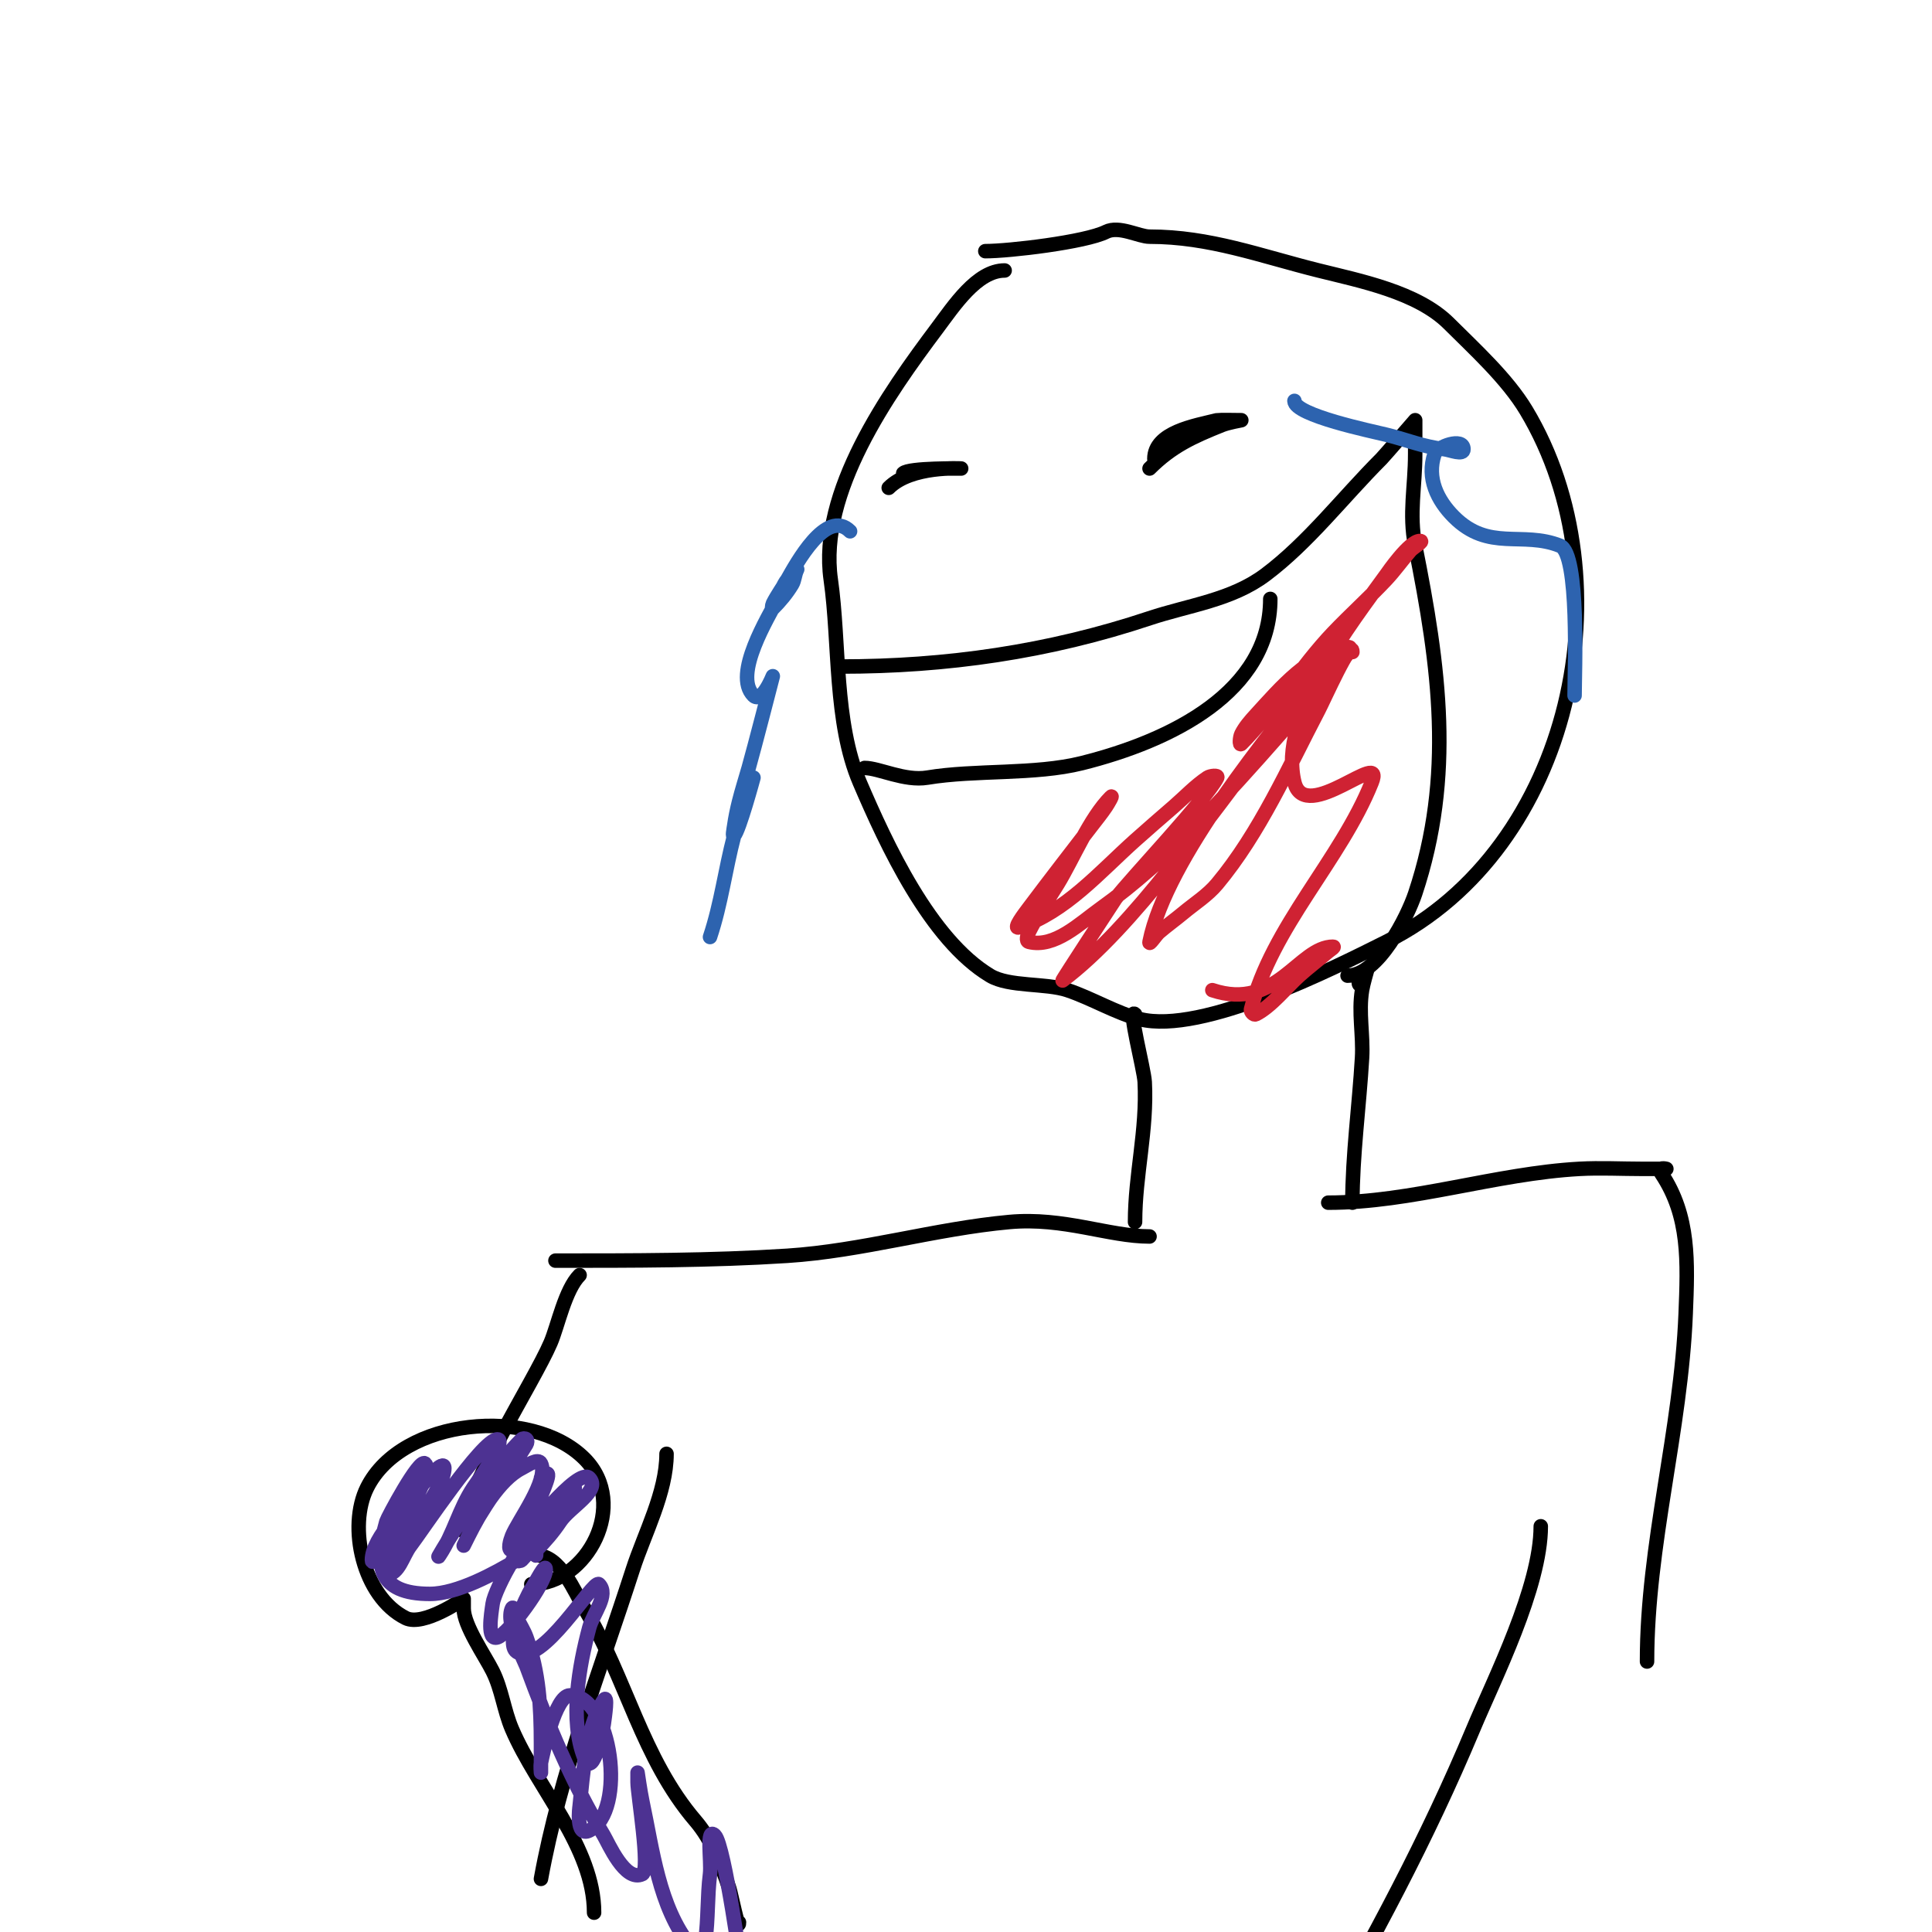 <svg viewBox='0 0 400 400' version='1.1' xmlns='http://www.w3.org/2000/svg' xmlns:xlink='http://www.w3.org/1999/xlink'><g fill='none' stroke='#000000' stroke-width='3' stroke-linecap='round' stroke-linejoin='round'><path d='M208,56c-5.727,0 -10.524,7.366 -14,12c-10.051,13.401 -24.588,33.885 -22,52c1.873,13.109 0.661,29.542 6,42c5.5,12.834 14.58,32.548 27,40c3.901,2.341 11.508,1.503 16,3c4.972,1.657 10.246,4.812 15,6c12.885,3.221 39.913,-10.457 51,-16c38.663,-19.332 50.206,-74.657 29,-110c-3.979,-6.632 -10.778,-12.778 -16,-18c-6.541,-6.541 -18.448,-8.862 -27,-11c-12.178,-3.045 -22.536,-7 -35,-7c-2.21,0 -6.298,-2.351 -9,-1c-4.271,2.135 -20.059,4 -25,4'/><path d='M174,138c21.938,0 43.053,-3.018 64,-10c8.137,-2.712 16.961,-3.721 24,-9c8.891,-6.668 16.035,-16.035 24,-24c0.527,-0.527 7,-8 7,-8c0,0 0,6.692 0,7c0,6.724 -1.319,12.405 0,19c5.024,25.122 8.115,47.655 0,72c-1.558,4.675 -7.606,17 -14,17'/><path d='M179,159c3.007,0 8.283,2.786 13,2c9.937,-1.656 22.216,-0.554 32,-3c18.528,-4.632 39,-14.743 39,-34'/><path d='M184,101c4.675,-4.675 15,-4 15,-4c0,0 -10.829,-0.171 -12,1'/><path d='M239,95c0,-5.529 8.394,-6.848 13,-8c0.277,-0.069 5,0 5,0c0,0 -2.724,0.49 -4,1c-6.015,2.406 -10.38,4.38 -15,9'/></g>
<g fill='none' stroke='#2d63af' stroke-width='3' stroke-linecap='round' stroke-linejoin='round'><path d='M176,110c-4.91,-4.91 -11.253,6.942 -13,10c-0.964,1.688 -2.131,3.262 -3,5c-0.149,0.298 -0.236,1.236 0,1c1.509,-1.509 2.902,-3.17 4,-5c0.542,-0.904 0.529,-2.057 1,-3c0.422,-0.843 -1.411,1.264 -2,2c-0.931,1.164 -1.333,2.667 -2,4c-1.809,3.618 -9.342,15.658 -5,20c1.742,1.742 4,-4 4,-4c0,0 -3.901,15.155 -5,19c-0.667,2.333 -1.411,4.646 -2,7c-0.412,1.649 -0.76,3.317 -1,5c-0.094,0.66 -0.471,2.471 0,2c1.032,-1.032 4,-12 4,-12c0,0 -2.207,5.188 -4,12c-1.874,7.121 -2.666,13.998 -5,21'/><path d='M268,83c0,2.985 16.203,6.301 19,7c4.78,1.195 7.32,2.415 12,3c1.323,0.165 4,1.333 4,0c0,-2.528 -5.503,-0.491 -6,1c-1.666,4.997 0.589,9.589 4,13c7.262,7.262 14.164,2.865 22,6c4.049,1.619 3,26.24 3,31'/></g>
<g fill='none' stroke='#cf2233' stroke-width='3' stroke-linecap='round' stroke-linejoin='round'><path d='M280,135c0,-3.328 -5.931,9.959 -7,12c-6.333,12.09 -12.159,25.391 -21,36c-1.967,2.361 -4.639,4.033 -7,6c-1.64,1.366 -3.379,2.611 -5,4c-0.716,0.614 -2.185,2.925 -2,2c3.453,-17.267 24.971,-43.213 36,-57c0.294,-0.368 -0.698,0.638 -1,1c-1.366,1.64 -2.738,3.279 -4,5c-2.406,3.281 -4.492,6.796 -7,10c-11.531,14.734 -27.329,37.997 -42,49c-0.281,0.211 10.857,-16.812 11,-17c3.037,-3.987 18.812,-20.624 21,-25c0.298,-0.596 -1.445,-0.37 -2,0c-2.557,1.705 -4.678,3.987 -7,6c-2.678,2.321 -5.359,4.637 -8,7c-7.317,6.547 -14.377,14.792 -24,18c-1.414,0.471 1.106,-2.807 2,-4c4.28,-5.707 8.651,-11.346 13,-17c1.016,-1.321 2.075,-2.613 3,-4c0.413,-0.62 1.527,-2.527 1,-2c-4.429,4.429 -7.788,12.744 -11,18c-2.027,3.317 -4.262,6.523 -6,10c-0.298,0.596 -0.647,1.838 0,2c5.353,1.338 10.51,-3.793 15,-7c13.692,-9.78 25.929,-23.419 37,-36c3.75,-4.261 7.391,-8.618 11,-13c1.236,-1.5 4.917,-5.32 3,-5c-7.99,1.332 -13.888,8.423 -19,14c-1.126,1.229 -2.255,2.509 -3,4c-0.298,0.596 -0.471,2.471 0,2c6.635,-6.635 12.407,-16.093 19,-23c3.58,-3.751 7.446,-7.224 11,-11c1.784,-1.896 3.286,-4.041 5,-6c0.621,-0.71 2.943,-2 2,-2c-2.216,0 -6.795,6.716 -7,7c-7.174,9.933 -22.431,29.274 -19,43c2.23,8.919 18.949,-7.372 16,0c-6.412,16.031 -20.724,29.898 -25,47c-0.114,0.457 0.578,1.211 1,1c3.177,-1.589 6.402,-5.662 9,-8c1.935,-1.742 4.023,-3.306 6,-5c0.358,-0.307 1.471,-1 1,-1c-7.093,0 -11.745,13.418 -25,9'/></g>
<g fill='none' stroke='#000000' stroke-width='3' stroke-linecap='round' stroke-linejoin='round'><path d='M235,210c-1.584,-1.584 1.861,11.35 2,14c0.528,10.028 -2,19.189 -2,29'/><path d='M282,204c-1.97,0 1,-3 1,-3c0,0 -0.774,2.644 -1,4c-0.767,4.603 0.274,9.341 0,14c-0.584,9.921 -2,20.2 -2,30'/><path d='M238,256c-8.447,0 -17.753,-4.022 -29,-3c-15.384,1.399 -30.554,6.003 -46,7c-15.705,1.013 -32.232,1 -48,1'/><path d='M120,264c-3.005,3.005 -4.508,10.518 -6,14c-3.583,8.36 -18,30.361 -18,39'/><path d='M275,249c17.216,0 34.673,-6.037 52,-7c4.327,-0.24 8.667,0 13,0c1.667,0 5,0 5,0c0,0 -2.026,-0.538 -1,1c5.864,8.796 5.428,18.309 5,29c-0.968,24.212 -8,47.794 -8,72'/><path d='M138,301c0,8.027 -4.58,16.497 -7,24c-6.803,21.09 -15.033,42.179 -19,64'/><path d='M319,316c0,12.582 -9.656,31.624 -14,42c-9.541,22.791 -20.769,43.596 -33,65'/><path d='M153,398c0,2.252 -1.642,-5.926 -2,-7c-1.631,-4.894 -3.626,-10.063 -7,-14c-11.071,-12.917 -14.334,-29.557 -23,-44c-2.025,-3.375 -4.978,-11 -10,-11'/><path d='M123,396c0,-13.539 -11.733,-25.71 -17,-38c-1.665,-3.885 -2.098,-8.196 -4,-12c-1.617,-3.235 -6,-9.47 -6,-13c0,-0.667 0,-2 0,-2c0,0 -8.334,5.833 -12,4c-8.924,-4.462 -12.035,-18.93 -8,-27c7.245,-14.491 34.091,-16.909 45,-6c9.363,9.363 0.546,26 -11,26'/></g>
<g fill='none' stroke='#4d3292' stroke-width='3' stroke-linecap='round' stroke-linejoin='round'><path d='M112,306c5.164,-5.164 -5,12.957 -5,17c0,0.333 0.764,0.236 1,0c2.028,-2.028 3.24,-4.737 5,-7c0.733,-0.943 6,-6.137 6,-8c0,-1.667 -2.117,2.587 -3,4c-1.792,2.867 -5,6.487 -5,10c0,0.333 -0.236,-0.764 0,-1c1.841,-1.841 3.556,-3.834 5,-6c2,-3 8.55,-6.45 6,-9c-2.312,-2.312 -13.25,11.813 -15,14c-0.294,0.368 -0.529,1 -1,1c-1,0 -0.371,-2.072 0,-3c1.231,-3.077 7.69,-11.621 6,-15c-0.615,-1.229 -2.771,0.385 -4,1c-4.633,2.317 -8.715,9.431 -11,14c-0.333,0.667 -1,2 -1,2c0,0 1.276,-2.697 2,-4c3.317,-5.971 7.522,-11.203 11,-17c0.172,-0.286 0.236,-0.764 0,-1c-0.236,-0.236 -0.764,-0.236 -1,0c-5.438,5.438 -9.734,12.601 -14,19c-1.078,1.617 -4.078,6.617 -3,5c2.923,-4.384 4.033,-9.55 7,-14c0.031,-0.046 7.147,-10 5,-10c-3.132,0 -15.944,19.357 -18,22c-1.598,2.055 -2.397,6 -5,6c-0.745,0 0.667,-1.333 1,-2c0.667,-1.333 1.276,-2.697 2,-4c1.958,-3.524 9,-12.176 9,-16c0,-2.134 -3.719,2.292 -5,4c-2.543,3.391 -10,10.191 -10,15c0,1.414 2.151,-1.869 3,-3c0.954,-1.272 10.184,-14.816 8,-17c-1.182,-1.182 -7.809,11.333 -8,12c-2.585,9.046 -1.866,15 9,15c5.703,0 13.506,-4.303 18,-7c1.505,-0.903 6.463,-7 6,-7c-3.751,0 -10.572,13.003 -11,16c-0.333,2.333 -1.236,7.745 1,7c2.335,-0.778 10,-11.213 10,-14c0,-1.667 -2.075,2.613 -3,4c-1.059,1.589 -5.562,11.292 -3,13c5.092,3.395 15.848,-15.152 17,-14c2.173,2.173 -1.208,6.031 -2,9c-2.095,7.857 -4.165,19.086 -1,27c1.871,4.676 3.953,-6.67 4,-7c0.236,-1.65 0.924,-6.387 0,-5c-3.726,5.589 -4.283,15.543 -5,22c-0.001,0.007 -0.906,6.453 2,5c7.841,-3.921 4.688,-28 -4,-28c-3.038,0 -5.6,12 -6,14c-0.131,0.654 0,2 0,2c0,0 0,-4 0,-6c0,-7.557 -0.386,-14.811 -3,-22c-0.509,-1.401 -1.333,-2.667 -2,-4c-0.333,-0.667 -0.667,-2.667 -1,-2c-1.469,2.938 2.67,11.103 3,12c4.538,12.317 9.235,23.725 16,35c0.919,1.532 4.42,9.79 8,8c1.675,-0.837 -1,-16.56 -1,-19c0,-0.667 0,-2 0,-2c0,0 0.575,4.017 1,6c2.124,9.913 3.384,21.73 10,30c1.616,2.02 2.717,0.98 3,-1c0.662,-4.632 0.42,-9.358 1,-14c0.333,-2.667 -0.9,-9.9 1,-8c2.025,2.025 5.627,28.578 6,31'/><path d='M154,411l10,9'/></g>
</svg>